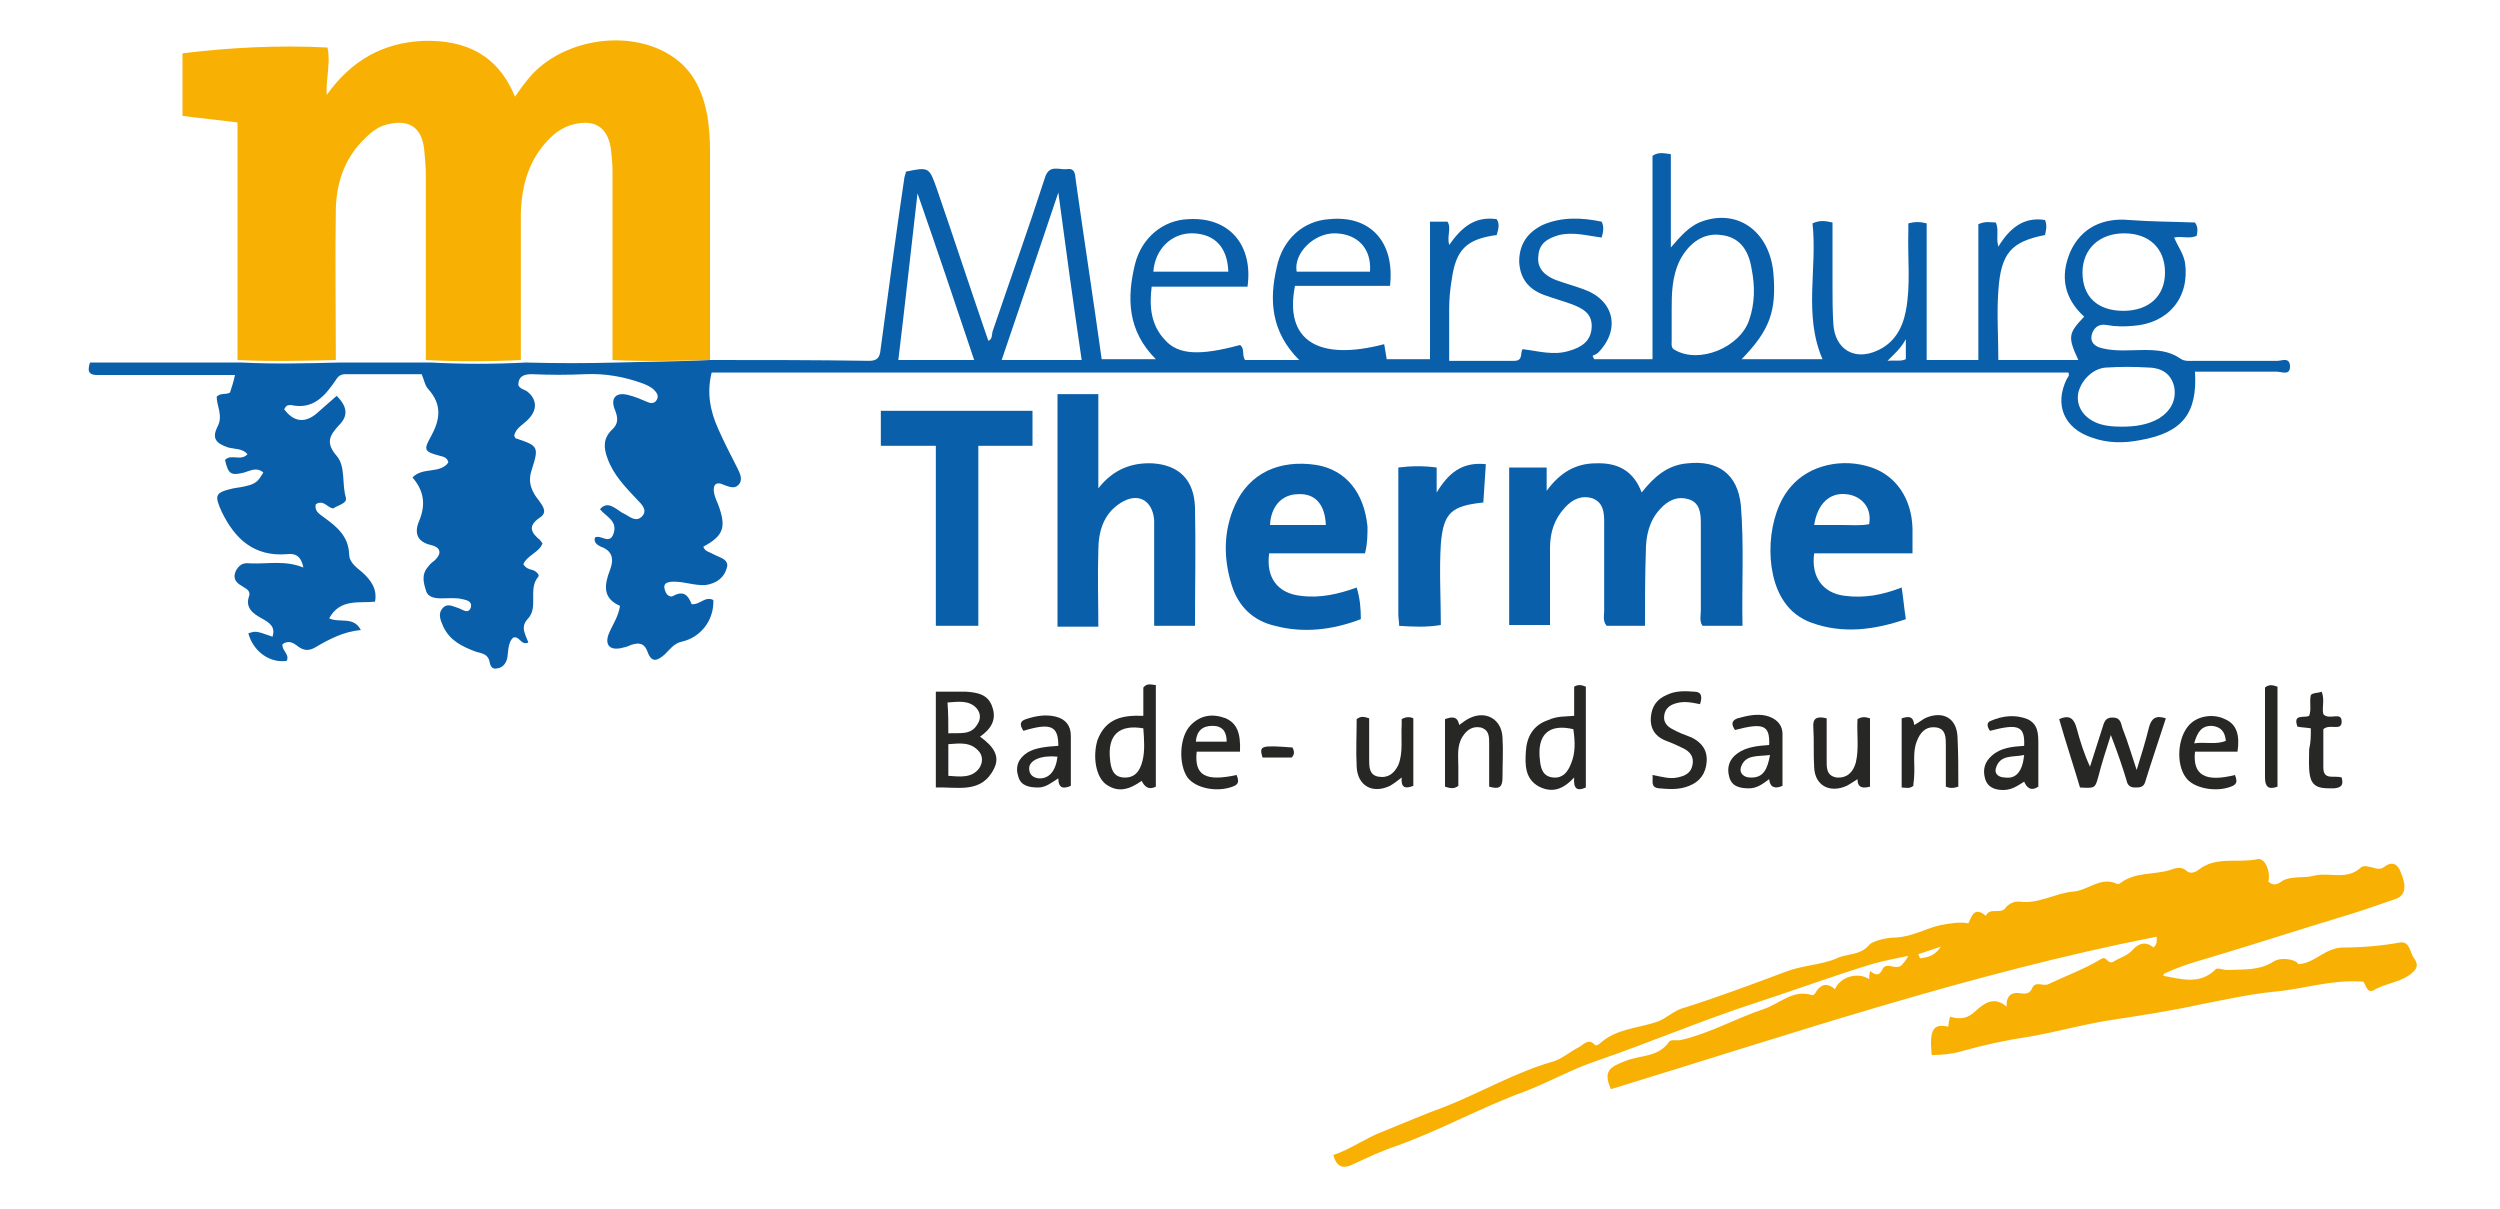 <?xml version="1.0" encoding="utf-8"?>
<!-- Generator: Adobe Illustrator 19.0.0, SVG Export Plug-In . SVG Version: 6.00 Build 0)  -->
<svg version="1.1" id="Ebene_1" xmlns="http://www.w3.org/2000/svg" xmlns:xlink="http://www.w3.org/1999/xlink" x="0px" y="0px"
	 viewBox="0 0 300 145.1" style="enable-background:new 0 0 300 145.1;" xml:space="preserve">
<style type="text/css">
	.st0{fill:#095FAA;}
	.st1{fill:#F8B002;}
	.st2{fill:#272726;}
</style>
<g>
	<path class="st0" d="M85.2,43.2c6.4,0,12.7,0,19.1,0.1c1.3,0,1.3-0.8,1.4-1.6c0.9-6.7,1.8-13.5,2.8-20.2c0-0.3,0.2-0.6,0.2-0.9
		c2.8-0.6,2.8-0.5,3.7,2c2.1,6.1,4.1,12.2,6.2,18.3c0.5-0.2,0.4-0.7,0.5-1.1c2.1-6.2,4.3-12.3,6.3-18.5c0.5-1.6,1.7-0.9,2.6-1
		c1.1-0.2,1,0.8,1.1,1.4c1,7.1,2.1,14.2,3.1,21.4c2.1,0,4.2,0,6.5,0c-3.4-3.4-3.5-7.3-2.5-11.4c0.8-3.2,3.4-5.3,6.4-5.4
		c4.9-0.3,7.8,3.1,7.1,8.1c-3.8,0-7.5,0-11.5,0c-0.3,2.4-0.1,4.6,1.6,6.4c1.6,1.8,4.2,1.9,9,0.6c0.6,0.4,0.2,1.2,0.6,1.8
		c0.9,0,2,0,3,0c1,0,2.1,0,3.5,0c-3.4-3.4-3.6-7.2-2.7-11.1c0.7-3.4,3.2-5.6,6.3-5.8c4.9-0.5,7.9,2.7,7.3,8c-3.8,0-7.6,0-11.4,0
		c-1.3,6.5,2.7,9.1,10.7,7c0.1,0.6,0.2,1.1,0.3,1.8c1.7,0,3.4,0,5.2,0c0-5.5,0-11,0-16.5c0.8,0,1.4,0,2.1,0c0.5,0.8-0.1,1.7,0.2,2.8
		c1.4-2,3-3.5,5.7-3.1c0.4,0.6,0.2,1.2,0,1.9c-3.6,0.5-4.9,1.7-5.4,5.4c-0.2,1.2-0.3,2.3-0.3,3.5c0,2,0,4,0,6.2c2.7,0,5.3,0,7.8,0
		c1.1,0,0.7-0.9,1-1.4c1.8,0.2,3.7,0.8,5.6,0.2c1.4-0.4,2.6-1.1,2.7-2.8c0.1-1.7-1.1-2.3-2.4-2.8c-1.1-0.4-2.2-0.7-3.3-1.1
		c-1.9-0.7-2.9-2-3-4c0-2.1,1-3.5,2.8-4.4c2.3-1,4.7-0.9,7.1-0.4c0.3,0.6,0.2,1.2,0,1.9c-1.7-0.2-3.3-0.7-5.1-0.3
		c-1.4,0.4-2.4,1-2.5,2.5c-0.2,1.5,0.8,2.4,2.1,2.9c1.1,0.4,2.2,0.7,3.3,1.1c3.7,1.3,4.5,4.8,1.8,7.6c-0.2,0.2-0.5,0.3-0.7,0.4
		c0.1,0.1,0.1,0.3,0.2,0.4c2.3,0,4.6,0,7,0c0-8.1,0-16.3,0-24.4c0.7-0.5,1.4-0.3,2.2-0.2c0,3.6,0,7.2,0,11.2c1.2-1.4,2.1-2.4,3.4-3
		c4.4-1.8,8.4,0.9,8.9,6c0.4,4.6-0.4,6.9-3.8,10.4c3.3,0,6.5,0,9.7,0c-2.3-5.3-0.6-10.9-1.2-16.3c0.9-0.4,1.5-0.3,2.4-0.1
		c0,2.5,0,5,0,7.5c0,1.6,0,3.1,0.1,4.7c0.2,3,2.5,4.4,5.2,3.2c2.1-0.9,3.1-2.7,3.5-4.8c0.6-3.1,0.2-6.3,0.3-9.5c0-0.3,0-0.6,0-1
		c0.8-0.2,1.4-0.2,2.2,0c0,5.4,0,10.9,0,16.4c2.1,0,4,0,6.2,0c0-5.5,0-10.9,0-16.3c0.9-0.4,1.5-0.2,2.1-0.2c0.4,0.9,0,1.8,0.3,2.9
		c1.4-2.3,3.1-3.6,5.6-3.2c0.3,0.7,0.1,1.3,0,1.8c-4,0.8-5.3,2.1-5.6,6.7c-0.2,2.7,0,5.4,0,8.3c3.2,0,6.4,0,9.6,0
		c-1.3-2.8-1.2-3.2,0.7-5.2c-2.4-2.2-2.9-4.8-1.7-7.7c1.3-3,4-4.2,7.1-3.9c2.7,0.2,5.3,0.2,7.9,0.3c0.4,0.6,0.3,1,0.2,1.6
		c-0.9,0.4-1.8,0-2.7,0.2c0.4,1,1.1,1.9,1.3,3c0.6,4.2-2,7.3-6.2,7.6c-1.1,0.1-2.1,0.1-3.2-0.1c-1-0.2-1.6,0.4-1.8,1.2
		c-0.2,0.9,0.4,1.4,1.3,1.6c1.7,0.4,3.3,0.2,5,0.2c1.5,0,3,0.1,4.3,1c0.5,0.4,1.2,0.3,1.8,0.3c3.3,0,6.6,0,9.9,0
		c0.5,0,1.5-0.5,1.5,0.7c0,1.1-1,0.6-1.6,0.6c-3.3,0-6.6,0-9.8,0c0.3,5-1.5,7.3-6.5,8.2c-2,0.4-4,0.4-5.9-0.3c-3.3-1.1-4.5-3.9-3-7
		c0.1-0.2,0.4-0.4,0.2-0.8c-54.2,0-108.4,0-162.8,0c-0.6,2.4-0.2,4.6,0.8,6.8c0.7,1.6,1.5,3.1,2.3,4.7c0.3,0.6,0.7,1.4,0.1,2
		c-0.5,0.5-1.1,0.2-1.7,0c-1-0.5-1.4,0-1.2,1c0.1,0.5,0.3,0.9,0.5,1.4c1,2.7,0.6,3.7-1.8,5c0.2,0.6,0.7,0.6,1.2,0.9
		c0.7,0.4,2,0.6,1.6,1.7c-0.3,1.1-1.2,1.8-2.5,2c-1.3,0.1-2.5-0.4-3.8-0.4c-0.9,0-1.5,0.2-1,1.3c0.2,0.4,0.6,0.6,0.9,0.4
		c1.3-0.7,1.8,0,2.2,1c1,0.1,1.6-1,2.6-0.5c0.1,2.4-1.5,4.5-3.8,5c-0.9,0.2-1.4,0.9-2,1.5c-0.9,0.8-1.6,1.1-2.1-0.3
		c-0.4-1.1-1.1-1.1-2-0.8c-0.4,0.2-0.8,0.3-1.3,0.4c-1.2,0.2-1.8-0.4-1.4-1.6c0.4-1.1,1.2-2.1,1.4-3.5c-2.1-0.9-1.9-2.5-1.2-4.3
		c0.5-1.3,0.3-2.3-1.1-2.8c-0.4-0.2-0.9-0.5-0.7-1.1c0.7-0.4,1.7,0.9,2.2-0.4c0.6-1.6-0.9-2.1-1.6-3c0.6-0.7,1.2-0.5,1.7-0.2
		c0.4,0.2,0.8,0.6,1.3,0.8c0.7,0.4,1.4,1,2.1,0.2c0.6-0.7-0.1-1.4-0.6-1.9c-1.4-1.5-2.9-3-3.6-5c-0.5-1.3-0.5-2.4,0.5-3.4
		c0.8-0.7,0.8-1.4,0.4-2.4c-0.6-1.4,0.1-2.2,1.6-1.8c0.8,0.2,1.5,0.5,2.2,0.8c0.4,0.2,0.9,0.3,1.2-0.2c0.3-0.5,0-0.9-0.3-1.2
		c-0.4-0.4-0.9-0.6-1.4-0.8c-2.2-0.8-4.5-1.2-6.8-1.1c-2.2,0.1-4.3,0.1-6.5,0c-1,0-1.6,0.3-1.6,1.3c0.2,0.5,0.7,0.5,1.1,0.8
		c1.1,0.9,1.2,2.1,0.2,3.2c-0.6,0.7-1.6,1.1-1.8,2.1c0.1,0.1,0.1,0.3,0.2,0.3c2.7,0.9,2.8,1,1.9,3.8c-0.5,1.5,0,2.6,0.9,3.7
		c0.5,0.7,1,1.4,0.1,2c-1.5,1-1.1,1.8,0,2.7c0.1,0.1,0.2,0.3,0.3,0.4c-0.4,1.1-1.8,1.4-2.3,2.5c0.3,0.5,0.7,0.6,1.1,0.7
		c0.4,0.1,0.9,0.6,0.7,0.8c-1.3,1.5,0.1,3.7-1.3,5.1c-0.9,1-0.2,1.9,0.1,2.8c-0.9,0.4-1-0.8-1.8-0.6c-0.6,0.5-0.6,1.5-0.7,2.3
		c-0.1,0.7-0.5,1.3-1.2,1.4c-0.8,0.2-0.9-0.5-1-1c-0.3-0.8-1-0.8-1.6-1c-1.6-0.6-3.1-1.3-3.9-3c-0.3-0.7-0.7-1.5-0.1-2.2
		c0.6-0.7,1.3-0.2,2,0c0.5,0.2,1.1,0.7,1.4-0.1c0.2-0.8-0.6-0.9-1-1c-0.8-0.2-1.7-0.1-2.5-0.1c-0.8,0-1.7-0.1-1.9-1
		c-0.3-0.9-0.5-1.9,0.2-2.7c0.2-0.3,0.5-0.6,0.8-0.8c0.9-0.8,0.9-1.6-0.4-1.9c-1.7-0.4-2-1.5-1.4-2.9c0.8-1.9,0.6-3.6-0.8-5.2
		c1.2-1.3,3.3-0.4,4.3-1.8c-0.1-0.6-0.6-0.7-1-0.8c-1.9-0.5-2-0.7-1.1-2.3c1.1-2,1.4-3.8-0.3-5.7c-0.4-0.4-0.5-1.1-0.8-1.8
		c-2.9,0-6,0-9.1,0c-0.6,0-0.9,0.2-1.2,0.7c-1.3,1.9-2.7,3.6-5.4,3c-0.1,0-0.3,0-0.5,0.1c-0.1,0.1-0.2,0.2-0.3,0.4
		c1.1,1.5,2.4,1.7,3.8,0.6c0.8-0.7,1.7-1.5,2.5-2.2c1.3,1.3,1.4,2.4,0.3,3.5c-1.1,1.2-1.7,2.1-0.3,3.7c1.1,1.3,0.6,3.3,1.1,5
		c0.2,0.7-0.9,0.9-1.5,1.3c-0.7,0-1.1-1.1-2.1-0.5c-0.2,0.9,0.5,1.2,1,1.6c1.5,1.1,2.9,2.2,3,4.4c0,1,0.9,1.6,1.6,2.2
		c1,0.9,1.8,2,1.5,3.5c-1.9,0.2-4.2-0.4-5.5,2c1.3,0.6,2.9-0.3,3.8,1.4c-2.1,0.2-3.8,1.1-5.5,2.1c-0.7,0.4-1.3,0.4-2-0.1
		c-0.6-0.5-1.2-0.8-1.9-0.3c-0.1,0.8,0.9,1.2,0.5,2c-2,0.3-4-1.1-4.6-3.3c0.9-0.3,0.9-0.3,2.9,0.4c0.4-1.2-0.4-1.7-1.3-2.2
		c-1.1-0.6-2-1.3-1.5-2.7c0.2-0.7-0.5-0.9-0.9-1.2c-0.7-0.4-1.1-0.9-0.7-1.8c0.4-0.7,0.8-1,1.7-0.9c2.1,0.1,4.2-0.4,6.4,0.5
		c-0.3-1.6-1.2-1.7-2-1.6c-3.9,0.3-6.2-1.8-7.8-5.1c-0.9-2-0.8-2.3,1.4-2.8c0.7-0.1,1.3-0.2,2-0.4c0.8-0.3,1-0.5,1.6-1.5
		c-0.8-0.7-1.6-0.2-2.3,0c-1.6,0.4-1.9,0.2-2.3-1.5c0.7-0.8,1.9,0.2,2.7-0.7c-0.6-0.7-1.5-0.6-2.3-0.8c-1.5-0.5-2-1.1-1.3-2.5
		c0.7-1.3-0.1-2.5-0.1-3.6c0.5-0.5,1.1-0.2,1.6-0.5c0.2-0.6,0.4-1.2,0.6-2.1c-3.7,0-7.4,0-11,0c-1.8,0-3.7,0-5.5,0
		c-0.9,0-1.3-0.3-0.9-1.5c6,0,12.1,0,18.2,0c3.9,0.2,7.8,0.1,11.8,0c3.6,0,7.3,0,10.9,0c3.8,0.2,7.6,0.2,11.4,0
		c3.7,0.1,7.3,0.1,11,0C77.4,43.4,81.3,43.4,85.2,43.2z M200.6,37.2c0,1.6,0,2.6,0,3.7c0,0.4-0.1,0.9,0.4,1.1
		c2.9,1.7,7.8-0.3,8.9-3.6c0.7-2,0.7-4.1,0.3-6.1c-0.4-2.6-1.7-3.9-3.7-4.1c-2-0.3-3.8,0.9-4.9,3C200.6,33.2,200.6,35.4,200.6,37.2z
		 M129.8,43.2c-1-6.8-1.9-13.3-2.8-20.1c-2.3,6.8-4.5,13.4-6.8,20.1C123.5,43.2,126.5,43.2,129.8,43.2z M110.1,23.2
		c-0.8,6.9-1.5,13.4-2.3,20c3.1,0,6,0,9.1,0C114.7,36.6,112.5,30.1,110.1,23.2z M254.8,37.3c3.1,0,5-1.8,5-4.6
		c0-2.9-1.9-4.7-4.9-4.7c-3,0-5,1.9-5,4.7C249.9,35.6,251.7,37.3,254.8,37.3z M254.6,51.2c1.6,0,3.1-0.2,4.5-1
		c1.4-0.9,2.1-2.2,1.8-3.8c-0.4-1.7-1.7-2.3-3.2-2.3c-1.6-0.1-3.2-0.1-4.8,0c-1.6,0-3.1,1.4-3.5,3c-0.3,1.5,0.5,2.9,2.1,3.6
		C252.4,51.1,253.5,51.2,254.6,51.2z M147.4,32.6c-0.1-2.9-1.6-4.5-4.2-4.6c-2.6-0.1-4.6,1.9-4.8,4.6
		C141.4,32.6,144.4,32.6,147.4,32.6z M164.4,32.6c0.2-2.7-1.4-4.5-4.1-4.6c-2.6-0.1-5.1,2.4-4.7,4.6
		C158.6,32.6,161.5,32.6,164.4,32.6z M226.5,43.3c1-0.1,1.6,0.1,2.2-0.2c0-0.7,0-1.4,0-2.4C228.1,41.8,227.4,42.4,226.5,43.3z"/>
	<path class="st1" d="M62.5,43.2c-3.8,0.2-7.6,0.2-11.4,0c0-7.4,0-14.7,0-22.1c0-1.1-0.1-2.1-0.2-3.2c-0.3-2.6-1.8-3.6-4.3-3
		c-1.1,0.2-2,0.9-2.8,1.7c-2.4,2.3-3.4,5.2-3.5,8.4c-0.1,6.1,0,12.2,0,18.2c-3.9,0.1-7.8,0.2-11.8,0c0-9.5,0-18.9,0-28.5
		c-2.2-0.3-4.4-0.5-6.6-0.8c0-2.4,0-4.8,0-7.5c5.7-0.7,11.5-1,17.4-0.7c0.4,1.9-0.2,3.6-0.1,5.7c3-4.2,6.8-6.3,11.7-6.5
		c4.9-0.1,8.8,1.6,10.9,6.7c0.5-0.7,0.9-1.3,1.4-1.9C66.8,5,74.6,3.4,79.9,6.3c3.1,1.7,4.4,4.4,5,7.7c0.2,1.3,0.3,2.7,0.3,4
		c0,8.4,0,16.8,0,25.2c-3.9,0.1-7.8,0.2-11.7,0c0-7.6,0-15.1,0-22.7c0-0.9-0.1-1.8-0.2-2.7c-0.4-2.5-1.9-3.5-4.4-2.9
		c-0.9,0.2-1.8,0.7-2.5,1.3c-2.8,2.5-3.8,5.8-3.9,9.4C62.5,31.5,62.5,37.4,62.5,43.2z"/>
	<path class="st1" d="M236.2,110.8c0.4-0.8,0.7-2.1,2.1-0.9c0.5-1.1,1.8-0.1,2.4-1c0.3-0.4,1-0.8,1.7-0.7c2.2,0.3,4.2-1,6.3-1.2
		c1.8-0.1,3.3-1.8,5.2-1c0.1,0.1,0.4,0.1,0.5,0c1.8-1.4,4.1-1,6-1.6c0.6-0.2,1.3-0.5,2,0.1c0.4,0.4,1,0.2,1.4-0.1
		c2.1-1.7,4.7-0.8,7.1-1.3c0.9-0.2,1.6,1.5,1.3,2.7c0.6,0.5,1,0.4,1.7-0.1c1-0.6,2.5-0.3,3.7-0.6c1.9-0.5,4,0.6,5.7-1
		c0.4-0.3,0.9-0.1,1.4,0c0.4,0.1,0.8,0.3,1.3,0c1-0.8,1.7-0.5,2.1,0.6c0.7,1.6,0.6,2.8-0.7,3.2c-2.3,0.8-4.6,1.6-7,2.3
		c-4.3,1.3-8.6,2.7-12.9,4c-2.5,0.8-5.1,1.4-7.5,2.5c-0.2,0.1-0.4,0.1-0.4,0.4c2.2,0.4,4.4,1.1,6.3-0.8c0.2-0.2,0.9,0.1,1.4,0.1
		c1.9-0.1,3.8,0.1,5.5-1c0.9-0.6,2.7-0.3,3,0.3c2-0.1,3.2-2,5.4-2c2.2,0,4.6-0.2,6.8-0.6c1.2-0.2,1.2,1.3,1.7,1.9
		c0.4,0.6,0.5,1.1-0.2,1.7c-1.3,1.2-3.1,1.2-4.6,2.1c-0.9,0.5-1-0.7-1.3-1c-3.8-0.3-7.2,0.9-10.7,1.2c-3,0.3-6.1,1-9.2,1.6
		c-3.2,0.7-6.5,1.2-9.7,1.7c-3.6,0.5-7,1.5-10.5,2.1c-2.7,0.4-5.5,1-8.3,1.8c-1.1,0.3-2.3,0.4-3.4,0.4c-0.3-3.1,0.2-3.8,2-3.4
		c0-0.4,0.1-0.7,0.2-1.2c1.3,0.4,2.2,0.2,3.2-0.8c0.9-0.8,2.1-1.7,3.6-0.4c-0.1-1.4,0.7-1.8,1.7-1.6c0.7,0.1,1.1,0,1.4-0.7
		c0.4-0.8,1.3-0.1,1.9-0.4c2.1-1,4.3-1.8,6.3-3c0.7-0.5,0.8,0.7,1.5,0.3c0.8-0.5,1.7-0.7,2.3-1.4c0.7-0.8,1.6-1.1,2.5-0.3
		c0.5-0.4,0.4-0.8,0.4-1.3c-22.4,4.4-43.9,11.7-65.5,18.3c-1-2.3,0-2.7,1.8-3.4c1.7-0.7,3.9-0.4,5.2-2.3c0.2-0.3,0.9-0.1,1.4-0.2
		c3.5-0.8,6.6-2.6,9.9-3.7c1.9-0.6,3.5-2.4,5.8-1.7c0.3,0.1,0.4-0.2,0.6-0.5c0.6-0.9,1.4-0.9,2.2-0.2c0.6-1.5,2.8-2.1,4.1-1.2
		c0-0.3,0-0.5,0.1-1c0.6,0.5,1.1,0.7,1.5-0.2c0.5-1,1.7,0.3,2.4-0.6c0.2-0.2,0.5-0.6,0.7-1c-1.5,0.3-3,0.6-4.4,1
		c-4.6,1.4-9.2,3.1-13.8,4.6c-6.5,2.1-12.8,4.8-19.2,7c-3,1-5.8,2.6-8.7,3.7c-5.2,1.9-10,4.6-15.3,6.5c-1.8,0.6-3.5,1.4-5.2,2.2
		c-1.2,0.6-2,0.4-2.4-1.1c2.1-0.7,3.8-2,5.9-2.8c2.5-1,5-2.1,7.5-3c4.3-1.7,8.4-4.1,12.9-5.4c1.1-0.3,2.1-1.2,3.1-1.7
		c0.6-0.3,1.2-1.2,2-0.3c0.1,0.1,0.4,0,0.6-0.2c2-1.8,4.6-1.8,6.9-2.6c1.1-0.4,2-1.4,3.3-1.7c4.1-1.3,8.1-2.8,12.1-4.3
		c2.1-0.8,4.3-0.8,6.1-1.6c1.2-0.6,2.8-0.3,3.9-1.6c0.4-0.5,2.1-0.9,3.2-0.9c2-0.1,3.6-1.1,5.4-1.5
		C234.1,110.8,235.1,110.6,236.2,110.8z M232.9,113.6c-0.9,0.3-1.8,0.6-2.7,0.9c0.1,0.2,0.1,0.3,0.2,0.5
		C231.3,114.9,232.2,114.7,232.9,113.6z"/>
	<path class="st0" d="M197.4,75.1c-1.7,0-3.2,0-4.6,0c-0.5-0.6-0.3-1.2-0.3-1.8c0-3.6,0-7.1,0-10.7c0-1.1-0.1-2.3-1.4-2.8
		c-1.3-0.4-2.4,0.1-3.3,1.1c-1.3,1.4-1.8,3-1.8,4.9c0,3,0,6,0,9.2c-1.6,0-3.2,0-4.9,0c0-6.3,0-12.5,0-18.9c1.5,0,3,0,4.5,0
		c0,0.8,0,1.6,0,2.8c1.6-2.2,3.5-3.3,5.9-3.3c2.5-0.1,4.5,0.8,5.5,3.5c1.5-1.9,3.1-3.3,5.5-3.5c3.7-0.4,6,1.3,6.4,5
		c0.4,4.8,0.1,9.6,0.2,14.5c-1.6,0-3.2,0-4.8,0c-0.4-0.6-0.2-1.2-0.2-1.9c0-3.5,0-6.9,0-10.4c0-1.2-0.1-2.5-1.5-2.9
		c-1.4-0.4-2.5,0.2-3.4,1.2c-1.3,1.4-1.7,3.2-1.7,5.1C197.4,69.1,197.4,72.1,197.4,75.1z"/>
	<path class="st0" d="M131.8,58.6c1.8-2.3,4-3.1,6.5-3c3.2,0.2,5,2,5.1,5.3c0.1,4.7,0,9.4,0,14.2c-1.6,0-3.2,0-4.9,0
		c0-3.5,0-6.9,0-10.4c0-0.8,0-1.6,0-2.3c-0.2-2.4-2-3.4-4.1-2c-2,1.3-2.6,3.4-2.6,5.7c-0.1,3,0,6,0,9.1c-1.7,0-3.2,0-4.9,0
		c0-9.3,0-18.6,0-27.9c1.6,0,3.1,0,4.9,0C131.8,50.9,131.8,54.6,131.8,58.6z"/>
	<path class="st0" d="M229.5,66.4c-4.1,0-7.9,0-11.8,0c-0.4,2.9,1.1,4.8,3.7,5.1c2.3,0.3,4.5-0.1,6.8-1c0.2,1.3,0.3,2.5,0.5,3.8
		c-3.8,1.3-7.6,1.8-11.4,0.4c-1.3-0.5-2.4-1.3-3.2-2.5c-2.5-3.6-2.1-10.5,0.8-13.8c2.2-2.6,6.2-3.5,9.7-2.3c2.9,1,4.8,3.7,4.9,7.3
		C229.5,64.3,229.5,65.2,229.5,66.4z M217.7,63c1.2,0,2.3,0,3.4,0c1.1,0,2.2,0.1,3.2-0.1c0.4-2.3-1.3-3.5-2.8-3.6
		C219.6,59.1,218.1,60.4,217.7,63z"/>
	<path class="st0" d="M163.8,66.4c-3.9,0-7.7,0-11.5,0c-0.4,2.9,1,4.8,3.8,5.1c2.3,0.3,4.5-0.2,6.7-1c0.4,1.3,0.5,2.5,0.5,3.8
		c-3.4,1.3-6.9,1.7-10.3,0.8c-2.6-0.6-4.4-2.3-5.2-4.9c-1-3.2-1-6.5,0.4-9.6c1.7-3.8,5.3-5.5,9.8-4.8c3.5,0.6,5.7,3.3,6.1,7.4
		C164.1,64.2,164.1,65.2,163.8,66.4z M159.1,63c-0.1-2.5-1.3-3.8-3.3-3.7c-2,0-3.3,1.5-3.4,3.7C154.6,63,156.8,63,159.1,63z"/>
	<path class="st0" d="M117.4,75.1c-1.9,0-3.4,0-5.1,0c0-7.2,0-14.3,0-21.6c-2.3,0-4.4,0-6.6,0c0-1.5,0-2.8,0-4.2c6,0,12.1,0,18.2,0
		c0,1.3,0,2.7,0,4.2c-2.1,0-4.2,0-6.5,0C117.4,60.7,117.4,67.8,117.4,75.1z"/>
	<path class="st0" d="M178.3,55.7c-0.1,1.7-0.2,3.1-0.3,4.6c-3.8,0.4-4.8,1.2-5.1,5c-0.2,3.2,0,6.4,0,9.7c-1.8,0.3-3.4,0.2-5,0.1
		c0-0.5-0.1-0.9-0.1-1.4c0-5.8,0-11.7,0-17.6c1.6-0.2,3.1-0.2,4.6,0c0,0.9,0,1.7,0,3C173.8,56.8,175.4,55.4,178.3,55.7z"/>
	<path class="st2" d="M256.4,92.4c0.6-1.9,1.1-3.6,1.5-5.2c0.3-1,0.8-1.4,2-1c-0.8,2.5-1.7,5.1-2.5,7.7c-0.2,0.6-0.7,0.6-1.2,0.6
		c-0.6,0-0.9-0.3-1-0.8c-0.5-1.7-1.1-3.4-1.9-5.5c-0.6,1.9-1.1,3.4-1.5,5c-0.4,1.4-0.4,1.4-2.2,1.3c-0.8-2.7-1.7-5.4-2.5-8.2
		c1.3-0.6,1.8,0,2.1,1.1c0.4,1.5,0.9,3.1,1.6,4.6c0.5-1.6,1-3.1,1.5-4.7c0.2-0.6,0.3-1.2,1.2-1.2c1,0,1,0.7,1.2,1.3
		C255.3,88.9,255.8,90.6,256.4,92.4z"/>
	<path class="st2" d="M117.6,88.4c1.7,1.2,2.4,2.4,1.7,3.8c-1.5,3.1-4.4,2.2-7,2.3c0-3.8,0-7.6,0-11.5c1.2,0,2.4,0,3.6,0
		c1.4,0.1,2.7,0.3,3.2,1.9C119.6,86.4,118.9,87.5,117.6,88.4z M113.8,93.1c1.4,0.1,2.8,0.3,3.7-0.9c0.4-0.6,0.5-1.4,0-2
		c-1-1.2-2.3-1-3.7-0.9C113.8,90.6,113.8,91.8,113.8,93.1z M113.8,88c1.3-0.1,2.7,0.3,3.5-1.1c0.4-0.6,0.4-1.3-0.1-1.9
		c-0.9-1-2.2-0.8-3.5-0.7C113.8,85.6,113.8,86.6,113.8,88z"/>
	<path class="st2" d="M188.9,85.9c0-1.3,0-2.4,0-3.5c0.5-0.3,0.9-0.2,1.4,0c0,4,0,8.1,0,12.1c-1.1,0.5-1.5,0.1-1.4-1.2
		c-1.3,1.4-2.6,1.9-4.2,1.1c-1.7-0.9-1.7-2.6-1.6-4.2c0.1-1.8,0.9-3.2,2.7-3.8C186.9,85.9,187.9,86,188.9,85.9z M188.8,87.5
		c-3-0.7-4.4,0.7-4,3.8c0.1,1,0.4,1.9,1.6,2c1.1,0.1,1.7-0.6,2.1-1.6C189.1,90.3,189,88.9,188.8,87.5z"/>
	<path class="st2" d="M137.2,85.9c0-1.3,0-2.4,0-3.4c0.5-0.6,1-0.3,1.5-0.3c0,4.1,0,8.1,0,12.2c-0.8,0.4-1.3,0.1-1.7-0.7
		c-1.4,1-2.8,1.5-4.3,0.4c-1.2-0.9-1.6-3.3-1-5.3C132.7,86.2,134.7,85.8,137.2,85.9z M137.2,87.4c-2.9-0.5-4.3,0.8-4,3.7
		c0.1,1,0.3,2.1,1.6,2.2c1.4,0.1,2-0.8,2.3-2C137.4,90.1,137.3,88.8,137.2,87.4z"/>
	<path class="st2" d="M168.2,86.3c0.5-0.3,1-0.3,1.4-0.1c0,2.7,0,5.4,0,8.1c-1,0.4-1.5,0.2-1.4-1c-0.5,0.4-0.9,0.7-1.4,1
		c-2.1,1-3.9,0-4-2.3c-0.1-1.9,0-3.8,0-5.7c0.5-0.4,0.9-0.3,1.5-0.1c0,1.6,0,3.3,0,5c0,0.8,0,1.8,1.1,2c1.2,0.2,1.9-0.4,2.4-1.4
		c0.6-1.5,0.3-3.2,0.4-4.8C168.2,86.8,168.2,86.6,168.2,86.3z"/>
	<path class="st2" d="M204,84.5c-1-0.2-1.9-0.4-2.9-0.1c-0.7,0.2-1.3,0.6-1.4,1.5c-0.1,0.8,0.4,1.3,1,1.6c0.7,0.4,1.5,0.7,2.3,1
		c1.2,0.6,1.9,1.5,1.8,2.9c-0.1,1.4-0.8,2.4-2.1,2.9c-1.2,0.5-2.4,0.4-3.6,0.3c-1.1-0.1-0.7-0.9-0.8-1.6c1.1,0.2,2,0.5,3,0.3
		c0.9-0.2,1.6-0.5,1.8-1.5c0.2-1-0.3-1.6-1.1-2c-0.8-0.4-1.5-0.7-2.3-1c-1.1-0.5-1.7-1.4-1.6-2.7c0.1-1.3,0.7-2.2,1.9-2.7
		c1-0.5,2.1-0.5,3.3-0.4C204.2,83,204.3,83.6,204,84.5z"/>
	<path class="st2" d="M235,94.4c-0.6,0.2-1,0.2-1.5,0c0-1.6,0-3.3,0-5c0-0.9,0-1.9-1.1-2.1c-1.3-0.2-2,0.6-2.4,1.7
		c-0.5,1.3-0.2,2.8-0.3,4.1c0,0.4-0.1,0.9-0.1,1.2c-0.5,0.4-0.9,0.2-1.4,0.2c0-2.8,0-5.5,0-8.3c0.7-0.2,1.4-0.4,1.5,0.8
		c0.6-0.3,1-0.7,1.5-0.9c2-0.8,3.6,0.1,3.7,2.3C235,90.4,235,92.3,235,94.4z"/>
	<path class="st2" d="M127,89.5c0-2.4-0.9-2.8-4.2-1.8c-0.3-0.5-0.6-1.1,0.3-1.4c1.2-0.4,2.4-0.6,3.6-0.3c1.2,0.3,1.8,1.1,1.8,2.3
		c0,2,0,4,0,6c-0.9,0.4-1.5,0.3-1.5-0.9c-0.8,0.5-1.5,1.1-2.4,1.1c-1.1,0-2.1-0.2-2.4-1.3c-0.4-1.2,0-2.2,1.1-2.9
		C124.3,89.7,125.6,89.6,127,89.5z M126.9,90.8c-1.9-0.2-3.4,0.4-3.4,1.4c0,0.7,0.4,1.1,1.1,1.2C125.9,93.5,126.7,92.5,126.9,90.8z"
		/>
	<path class="st2" d="M213.9,94.3c-0.9,0.4-1.5,0.2-1.6-0.8c-0.8,0.6-1.5,1.1-2.4,1.1c-1.1,0-2.1-0.2-2.4-1.4c-0.3-1.1,0-2.1,1-2.8
		c1.1-0.8,2.5-0.9,3.8-1c0.1-2.4-0.7-2.7-4.1-1.8c-0.4-0.6-0.5-1.1,0.3-1.4c1.1-0.3,2.3-0.6,3.5-0.3c1.1,0.3,1.9,1,1.9,2.2
		c0,0.4,0,0.8,0,1.2C213.9,91,213.9,92.7,213.9,94.3z M212.4,90.6c-1.5,0.2-3-0.1-3.5,1.5c-0.2,0.7,0.4,1.2,1.1,1.2
		C211.6,93.4,212.1,92.3,212.4,90.6z"/>
	<path class="st2" d="M242.9,89.5c0.1-2.4-0.7-2.7-4.1-1.8c-0.3-0.4-0.5-1,0.1-1.2c1.4-0.6,2.9-0.8,4.4-0.2c1.3,0.6,1.3,1.8,1.3,3
		c0,1.7,0,3.4,0,5.1c-0.9,0.6-1.4,0.1-1.7-0.6c-0.8,0.5-1.5,1-2.5,1c-1,0-1.9-0.3-2.2-1.4c-0.3-1.1,0-2,0.8-2.7
		C240.1,89.7,241.5,89.6,242.9,89.5z M242.9,90.6c-1.4,0.3-2.9-0.1-3.4,1.6c-0.2,0.7,0.4,1.1,1.1,1.1
		C241.9,93.5,242.7,92.6,242.9,90.6z"/>
	<path class="st2" d="M178.7,94.4c0-1.8,0-3.5,0-5.2c0-0.8,0-1.6-1-1.9c-1-0.2-1.7,0.3-2.2,1.1c-0.7,1.1-0.5,2.4-0.5,3.6
		c0,0.8,0,1.5,0,2.3c-0.5,0.4-1,0.3-1.6,0.1c0-1.3,0-2.7,0-4.1c0-1.3,0-2.6,0-4c0.8-0.3,1.5-0.4,1.7,0.7c0.4-0.3,0.8-0.6,1.2-0.8
		c2-1,3.9,0.1,4,2.3c0.1,1.6,0,3.2,0,4.8C180.3,94.6,179.8,94.7,178.7,94.4z"/>
	<path class="st2" d="M222.9,86.3c0.5-0.3,0.9-0.3,1.5-0.1c0,2.7,0,5.4,0,8.2c-0.8,0.2-1.5,0.2-1.5-0.9c-0.5,0.3-0.9,0.6-1.3,0.8
		c-2,0.9-3.8,0-3.9-2.2c-0.1-1.6,0-3.2-0.1-4.8c-0.1-1.1,0.4-1.4,1.6-1.1c0,1.6,0,3.2,0,4.9c0,0.9-0.1,2,1.2,2.2
		c1.3,0.1,2-0.7,2.3-1.8C223.1,89.8,222.8,88.1,222.9,86.3z"/>
	<path class="st2" d="M268.5,90.2c-1.7,0-3.4,0-5.1,0c-0.3,2.8,1.2,3.7,4.8,2.8c0.2,0.6,0.4,1.1-0.5,1.4c-1.8,0.7-4.5,0.2-5.4-1.1
		c-1.2-1.6-1-4.8,0.4-6.3c1-1.1,2.9-1.4,4.3-0.7C268.4,86.9,268.8,88.2,268.5,90.2z M263.3,89.2c1.4-0.2,2.6,0.2,3.8-0.3
		c-0.1-1.1-0.6-1.7-1.7-1.8C264.2,87.1,263.7,87.8,263.3,89.2z"/>
	<path class="st2" d="M148.8,90.2c-1.8,0-3.5,0-5.2,0c-0.3,2.9,1.1,3.6,4.8,2.8c0.2,0.6,0.4,1.1-0.5,1.4c-1.9,0.7-4.4,0.2-5.4-1.1
		c-1.1-1.6-1-4.9,0.4-6.3c1.2-1.2,2.6-1.4,4.2-0.8C148.4,86.8,148.9,87.9,148.8,90.2z M147.2,89c0-1.2-0.5-1.9-1.7-1.9
		c-1.2,0-1.9,0.6-2,1.9C144.8,89,145.9,89,147.2,89z"/>
	<path class="st2" d="M277.3,87.4c-0.6-0.1-1.1-0.1-1.6-0.2c-0.6-1.6,0.8-1,1.4-1.3c0.3-0.8,0-1.6,0.2-2.5c0.3-0.3,0.8-0.2,1.3-0.4
		c0.4,1,0,1.9,0.2,2.7c0.7,0.8,2.2-0.4,2.2,0.9c0,1.2-1.4,0.2-2.2,0.9c0,1.4,0,3,0,4.6c0,1.6,1.3,0.9,2.2,1.2
		c0.2,0.8,0.1,1.2-0.9,1.3c-1.3,0-2.6,0.1-2.9-1.5c-0.2-1-0.1-2.1-0.1-3.2C277.3,89.1,277.3,88.3,277.3,87.4z"/>
	<path class="st2" d="M273.3,94.4c-1.1,0.4-1.5,0-1.5-1.1c0-3.6,0-7.2,0-10.8c0.5-0.4,0.9-0.3,1.5-0.1
		C273.3,86.3,273.3,90.3,273.3,94.4z"/>
	<path class="st2" d="M155,90.9c-1.2,0-2.4,0-3.5,0c-0.4-1.4-0.3-1.5,3.6-1.2C155.3,90.1,155.4,90.5,155,90.9z"/>
</g>
</svg>
